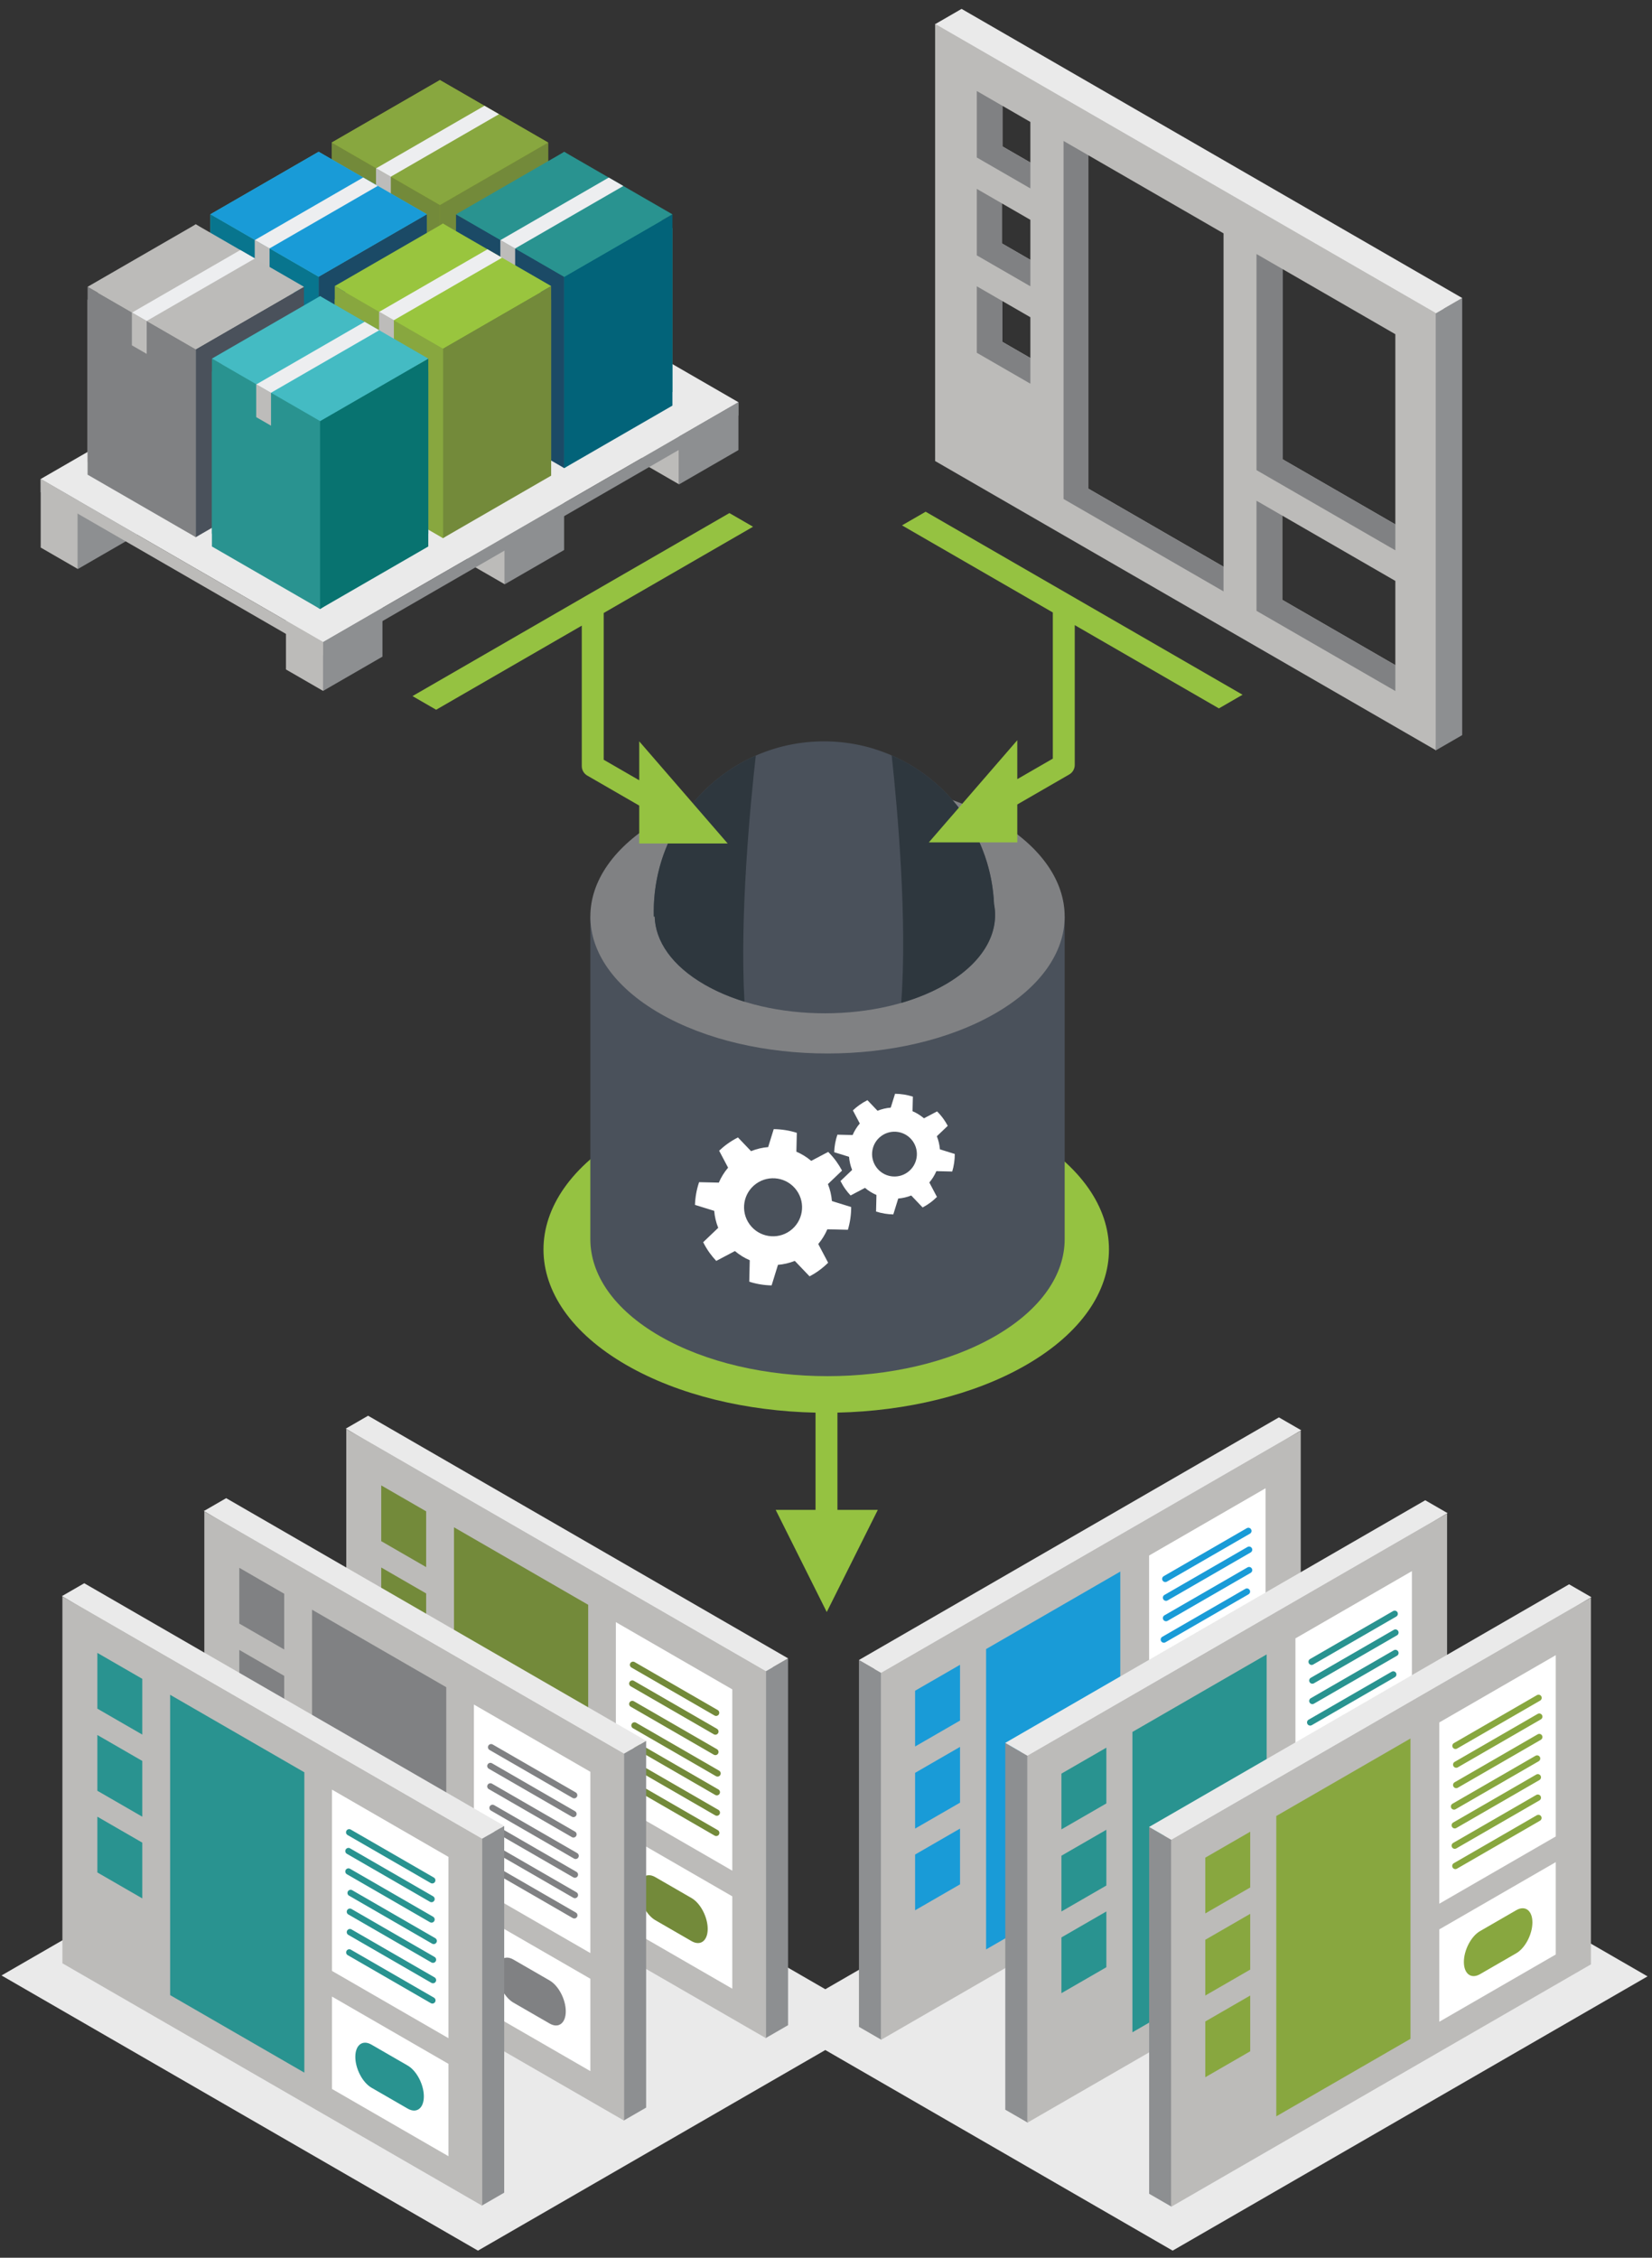 <?xml version="1.0" encoding="UTF-8" standalone="no"?><!DOCTYPE svg PUBLIC "-//W3C//DTD SVG 1.1//EN" "http://www.w3.org/Graphics/SVG/1.1/DTD/svg11.dtd"><svg width="100%" height="100%" viewBox="0 0 942 1287" version="1.1" xmlns="http://www.w3.org/2000/svg" xmlns:xlink="http://www.w3.org/1999/xlink" xml:space="preserve"  style="fill-rule:evenodd;clip-rule:evenodd;stroke-linejoin:round;stroke-miterlimit:2;"><rect x="0" y="0" width="942" height="1287" fill="#333333" stroke="none"/><rect id="ArtBoard1" x="0" y="0" width="941.732" height="1286.3" style="fill:none;"/><path d="M470.605,1133.94l-241.668,-139.527l-228.076,131.68l271.683,156.856l198.061,-114.351l198.061,114.35l270.785,-156.337l-228.076,-131.68l-240.77,139.009Z" style="fill:#eaeaea;"/><path d="M465.029,805.261c-39.217,-0.849 -78.006,-9.911 -107.925,-27.184c-62.932,-36.334 -62.932,-95.331 0,-131.666c62.933,-36.334 165.119,-36.334 228.052,0c62.932,36.335 62.932,95.332 -0,131.666c-29.843,17.23 -68.512,26.289 -107.627,27.177l0,55.428l23.019,-0l-29.123,58.245l-29.122,-58.245l22.726,-0l0,-55.421Z" style="fill:#95c241;"/><g><g><path d="M336.623,706.388c0,-0 0,-183.932 0,-183.932l270.471,-0l0,183.932c0,19.991 -13.197,39.982 -39.591,55.22c-52.787,30.477 -138.501,30.477 -191.289,0c-26.394,-15.238 -39.591,-35.229 -39.591,-55.22Z" style="fill:#4a515b;"/><g><path d="M466.584,709.142c2.155,-2.561 3.886,-5.393 5.173,-8.391l11.721,0.27c1.255,-4.205 1.883,-8.577 1.875,-12.966l-10.977,-3.398c-0.272,-3.284 -1.026,-6.546 -2.277,-9.681l8.04,-7.687c-0.931,-1.749 -1.979,-3.463 -3.168,-5.117c-1.446,-2.006 -3.027,-3.846 -4.723,-5.537l-9.679,5.11c-2.579,-2.185 -5.43,-3.937 -8.458,-5.236l0.249,-10.748c-4.258,-1.361 -8.704,-2.067 -13.174,-2.109l-3.166,10.237c-3.307,0.268 -6.597,1.039 -9.762,2.315l-7.463,-7.813c-2.063,1.043 -4.079,2.256 -6.017,3.647c-1.682,1.212 -3.244,2.528 -4.715,3.92l5.107,9.668c-2.214,2.594 -3.981,5.474 -5.295,8.521l-11.245,-0.254c-1.415,4.183 -2.204,8.543 -2.347,12.946l10.97,3.398c0.273,3.284 1.024,6.545 2.283,9.683l-8.573,8.191c1.051,2.102 2.275,4.145 3.689,6.108c1.171,1.624 2.432,3.131 3.765,4.549l10.641,-5.615c2.579,2.185 5.434,3.937 8.459,5.232l-0.273,12.242c4.118,1.317 8.414,2.026 12.735,2.112l3.633,-11.732c3.252,-0.268 6.482,-1.011 9.597,-2.244l8.423,8.81c1.784,-0.946 3.529,-2.009 5.209,-3.224c1.94,-1.391 3.722,-2.918 5.373,-4.543l-5.63,-10.664Zm-16.107,-7.517c-7.413,5.339 -17.751,3.65 -23.086,-3.761c-5.339,-7.416 -3.662,-17.752 3.758,-23.09c7.413,-5.338 17.748,-3.653 23.087,3.759c5.344,7.418 3.654,17.754 -3.759,23.092Z" style="fill:#fff;fill-rule:nonzero;"/><path d="M529.93,674.071c1.665,-1.975 3.004,-4.16 3.999,-6.474l9.048,0.217c0.973,-3.245 1.46,-6.62 1.457,-10.008l-8.472,-2.631c-0.207,-2.535 -0.787,-5.055 -1.75,-7.476l6.212,-5.928c-0.717,-1.351 -1.526,-2.675 -2.442,-3.953c-1.115,-1.55 -2.334,-2.971 -3.642,-4.278l-7.476,3.938c-1.989,-1.689 -4.189,-3.043 -6.526,-4.048l0.2,-8.297c-3.287,-1.054 -6.718,-1.602 -10.169,-1.637l-2.451,7.9c-2.553,0.205 -5.094,0.798 -7.538,1.78l-5.756,-6.037c-1.593,0.804 -3.151,1.739 -4.648,2.811c-1.299,0.935 -2.506,1.95 -3.642,3.023l3.935,7.468c-1.711,2.001 -3.077,4.223 -4.094,6.574l-8.681,-0.204c-1.095,3.228 -1.707,6.593 -1.821,9.992l8.467,2.631c0.208,2.536 0.785,5.054 1.755,7.477l-6.624,6.318c0.81,1.623 1.754,3.202 2.844,4.718c0.903,1.255 1.875,2.418 2.903,3.515l8.219,-4.328c1.989,1.689 4.192,3.043 6.527,4.045l-0.22,9.45c3.179,1.02 6.494,1.571 9.83,1.64l2.813,-9.054c2.511,-0.204 5.005,-0.776 7.41,-1.726l6.497,6.808c1.377,-0.729 2.725,-1.549 4.024,-2.486c1.498,-1.072 2.875,-2.25 4.151,-3.503l-4.339,-8.237Zm-12.429,-5.814c-5.727,4.116 -13.707,2.805 -17.82,-2.92c-4.117,-5.729 -2.814,-13.707 2.918,-17.823c5.726,-4.116 13.704,-2.807 17.82,2.919c4.12,5.73 2.808,13.708 -2.918,17.824Z" style="fill:#fff;fill-rule:nonzero;"/></g><path d="M376.214,467.235c52.788,-30.477 138.502,-30.477 191.289,0c52.788,30.477 52.788,79.964 0,110.441c-52.787,30.477 -138.501,30.477 -191.289,0c-52.788,-30.477 -52.788,-79.964 -0,-110.441Z" style="fill:#808183;"/></g><g><path d="M373.306,522.456l-0.486,-0c-0.026,-0.927 -0.039,-1.856 -0.039,-2.788c-0,-53.571 43.493,-97.064 97.064,-97.064c52.103,-0 94.673,41.142 96.967,92.687c3.185,16.367 -6.084,33.392 -27.805,45.933c-37.888,21.875 -99.409,21.875 -137.297,-0c-18.561,-10.716 -28.029,-24.707 -28.404,-38.768Z" style="fill:#4a515b;"/><path d="M430.971,430.713c-3.122,27.726 -9.258,91.131 -6.46,140.296c-8.193,-2.533 -15.89,-5.795 -22.801,-9.785c-18.561,-10.716 -28.029,-24.707 -28.404,-38.768l-0.486,-0c-0.026,-0.927 -0.039,-1.856 -0.039,-2.788c-0,-39.75 23.945,-73.951 58.19,-88.955Z" style="fill:#2e373e;"/><path d="M508.464,430.603c33.116,14.396 56.658,46.72 58.348,84.688c3.185,16.367 -6.084,33.392 -27.805,45.933c-7.563,4.366 -16.067,7.861 -25.131,10.482c3.547,-46.915 -2.021,-109.682 -5.412,-141.103Z" style="fill:#2e373e;"/></g></g><g><g><g><path d="M184.241,354.772l-21.183,-12.231l-0,39.079l21.183,12.23l0,-39.078Z" style="fill:#bcbbb9;"/><path d="M218.084,335.232l-33.843,19.54l0,39.078l33.843,-19.539l0,-39.079Z" style="fill:#8d8f91;"/></g><g><path d="M387.228,237.027l-21.184,-12.23l0,39.078l21.184,12.231l0,-39.079Z" style="fill:#bcbbb9;"/><path d="M421.071,229.286l-33.843,19.539l0,27.281l33.843,-19.539l-0,-27.281Z" style="fill:#8d8f91;"/></g><g><path d="M44.394,285.278l-21.183,-12.23l-0,39.078l21.183,12.231l0,-39.079Z" style="fill:#bcbbb9;"/><path d="M78.237,265.739l-33.843,19.539l0,39.079l33.843,-19.539l0,-39.079Z" style="fill:#8d8f91;"/></g><g><path d="M287.817,293.99l-21.184,-12.23l0,39.078l21.184,12.231l0,-39.079Z" style="fill:#bcbbb9;"/><path d="M321.66,281.76l-33.843,19.539l0,31.77l33.843,-19.539l-0,-31.77Z" style="fill:#8d8f91;"/></g><g><path d="M260.04,136.315l-236.829,136.733l161.03,92.971l236.83,-136.733l-161.031,-92.971Z" style="fill:#eaeaea;"/><path d="M421.071,229.286l-236.83,136.733l0,7.563l236.83,-136.734l-0,-7.562Z" style="fill:#8d8f91;"/><path d="M184.241,366.019l-161.03,-92.971l-0,7.563l161.03,92.971l0,-7.563Z" style="fill:#bcbbb9;"/></g></g><g><g><g><path d="M189.149,81.25l-0,76.514l61.692,35.617l61.691,-35.617l0,-76.514l-61.691,-35.618l-61.692,35.618Z" style="fill:#839b2c;"/><g><path d="M250.841,116.868l-61.692,-35.618l-0,76.514l61.692,35.617l-0,-76.513Z" style="fill:#738a3a;"/><path d="M312.532,81.25l-61.691,35.618l-0,76.513l61.691,-35.617l0,-76.514Z" style="fill:#738a3a;"/><path d="M250.841,45.632l-61.692,35.618l61.692,35.618l61.691,-35.618l-61.691,-35.618Z" style="fill:#88a73f;"/></g></g><g><path d="M276.235,60.294l-61.83,35.697l8.312,4.799l61.83,-35.697l-8.312,-4.799Z" style="fill:#edeef0;"/><path d="M222.856,100.71l-8.451,-4.878l0,18.782l8.451,4.879l-0,-18.783Z" style="fill:#bdbcba;"/></g></g><g><g><path d="M260.04,130.02l0,93.358l61.692,43.459l61.692,-43.459l0,-93.358l-61.692,-43.459l-61.692,43.459Z" style="fill:#27938f;"/><g><path d="M321.732,157.797l-61.692,-35.618l0,109.04l61.692,35.618l0,-109.04Z" style="fill:#1b4a66;"/><path d="M383.424,122.179l-61.692,35.618l0,109.04l61.692,-35.618l0,-109.04Z" style="fill:#026379;"/><path d="M321.732,86.561l-61.692,35.618l61.692,35.618l61.692,-35.618l-61.692,-35.618Z" style="fill:#299390;"/></g></g><g><path d="M347.127,101.223l-61.83,35.698l8.312,4.799l61.83,-35.698l-8.312,-4.799Z" style="fill:#edeef0;"/><path d="M293.747,141.64l-8.45,-4.879l-0,18.782l8.45,4.879l0,-18.782Z" style="fill:#bdbcba;"/></g></g></g><g><g><g><path d="M120,122.132l0,76.514l61.692,35.618l61.692,-35.618l-0,-76.514l-61.692,-35.617l-61.692,35.617Z" style="fill:#44bbc3;"/><g><path d="M181.692,157.75l-61.692,-35.618l0,76.514l61.692,35.618l-0,-76.514Z" style="fill:#08758e;"/><path d="M243.384,122.132l-61.692,35.618l-0,76.514l61.692,-35.618l-0,-76.514Z" style="fill:#1b4a66;"/><path d="M181.692,86.515l-61.692,35.617l61.692,35.618l61.692,-35.618l-61.692,-35.617Z" style="fill:#199bd7;"/></g></g><g><path d="M207.087,101.176l-61.831,35.698l8.313,4.799l61.83,-35.698l-8.312,-4.799Z" style="fill:#edeef0;"/><path d="M153.707,141.593l-8.451,-4.879l0,18.783l8.451,4.879l-0,-18.783Z" style="fill:#bdbcba;"/></g></g><g><g><path d="M190.892,170.671l-0,92.861l61.691,43.228l61.692,-43.228l0,-92.861l-61.692,-43.227l-61.691,43.227Z" style="fill:#99c53e;"/><g><path d="M252.583,198.68l-61.691,-35.618l-0,108.08l61.691,35.618l0,-108.08Z" style="fill:#88a73f;"/><path d="M314.275,163.062l-61.692,35.618l0,108.08l61.692,-35.618l0,-108.08Z" style="fill:#738a3a;"/><path d="M252.583,127.444l-61.691,35.618l61.691,35.618l61.692,-35.618l-61.692,-35.618Z" style="fill:#99c53e;"/></g></g><g><path d="M277.978,142.105l-61.83,35.698l8.312,4.799l61.83,-35.697l-8.312,-4.8Z" style="fill:#edeef0;"/><path d="M224.598,182.522l-8.45,-4.879l-0,18.783l8.45,4.879l0,-18.783Z" style="fill:#bdbcba;"/></g></g></g><g><g><g><path d="M49.944,170.881l-0,92.389l61.692,43.007l61.691,-43.007l0,-92.389l-61.691,-43.008l-61.692,43.008Z" style="fill:#bcbbb9;"/><g><path d="M111.636,199.109l-61.692,-35.618l-0,107.093l61.692,35.618l-0,-107.093Z" style="fill:#808183;"/><path d="M173.327,163.491l-61.691,35.618l-0,107.093l61.691,-35.618l0,-107.093Z" style="fill:#4a515b;"/><path d="M111.636,127.873l-61.692,35.618l61.692,35.618l61.691,-35.618l-61.691,-35.618Z" style="fill:#bcbbb9;"/></g></g><g><path d="M137.03,142.535l-61.83,35.697l8.312,4.799l61.83,-35.697l-8.312,-4.799Z" style="fill:#edeef0;"/><path d="M83.651,182.952l-8.451,-4.879l0,18.782l8.451,4.879l-0,-18.782Z" style="fill:#bdbcba;"/></g></g><g><g><path d="M120.835,211.81l0,92.389l61.692,43.008l61.692,-43.008l0,-92.389l-61.692,-43.008l-61.692,43.008Z" style="fill:#27938f;"/><g><path d="M182.527,240.038l-61.692,-35.618l0,107.093l61.692,35.618l0,-107.093Z" style="fill:#299390;"/><path d="M244.219,204.42l-61.692,35.618l0,107.093l61.692,-35.618l0,-107.093Z" style="fill:#087370;"/><path d="M182.527,168.802l-61.692,35.618l61.692,35.618l61.692,-35.618l-61.692,-35.618Z" style="fill:#44bbc3;"/></g></g><g><path d="M207.922,183.464l-61.83,35.698l8.312,4.799l61.83,-35.698l-8.312,-4.799Z" style="fill:#edeef0;"/><path d="M154.542,223.881l-8.45,-4.879l-0,18.782l8.45,4.879l0,-18.782Z" style="fill:#bdbcba;"/></g></g></g></g><g><path d="M533.362,13.697l-0.135,-0.078l-0,0.156l-0.032,0.018l0.032,0.018l278.581,174.775l6.737,238.953l0,0.302l10.399,-16.499l-2.871,-233.745l-271.016,-161.927l-21.695,-1.973Z" style="fill:#bcbbb9;"/><g><path d="M833.764,169.874l-15.219,8.787l0,249.18l15.219,-8.787l0,-249.18Z" style="fill:#8d8f91;"/><path d="M548.31,5.066l-15.115,8.727l285.476,164.819l15.114,-8.726l-285.475,-164.82Z" style="fill:#eaeaea;"/></g><g><path d="M818.595,178.376l-285.368,-164.757l-0,249.191l285.368,164.758l0,-249.192Zm-22.954,152.764l-0,48.007l-64.487,-37.232l-0,-48.007l64.487,37.232Zm-97.958,-198.118l0,190.029l-77.067,-44.495l-0,-190.029l77.067,44.495Zm97.958,57.485l-0,108.402l-64.233,-37.084l0,-108.402l64.233,37.084Zm-208.108,-9.675l-0,23.247l-15.974,-9.222l0,-23.248l15.974,9.223Zm-0,-55.524l-0,22.81l-16.211,-9.359l0,-22.81l16.211,9.359Zm-0,-55.793l-0,23.131l-15.866,-9.16l0,-23.131l15.866,9.16Z" style="fill:#bcbbb9;"/><path d="M571.667,60.355l-14.674,-8.473l-0,37.893l30.54,17.632l-0,-14.761l-15.866,-9.16l0,-23.131Zm0,-0l15.866,9.16l-0,23.131l-0,-23.131l-15.866,-9.16Z" style="fill:#808183;"/><path d="M571.322,115.949l-14.329,-8.273l-0,37.892l30.54,17.632l-0,-15.082l-16.211,-9.359l0,-22.81Zm0,-0l16.211,9.359l-0,22.81l-0,-22.81l-16.211,-9.359Z" style="fill:#808183;"/><path d="M571.559,171.609l-14.566,-8.41l-0,37.893l30.54,17.632l-0,-14.645l-15.974,-9.222l0,-23.248Zm0,0l15.974,9.223l-0,23.247l-0,-23.247l-15.974,-9.223Z" style="fill:#808183;"/><path d="M697.683,133.022l-91.225,-52.669l-0,204.095l91.225,52.669l0,-204.095Zm0,0l0,190.029l-77.067,-44.495l-0,-190.029l77.067,44.495Z" style="fill:#808183;"/><path d="M731.408,153.423l0,108.402l64.233,37.084l-0,-108.402l-64.233,-37.084l64.233,37.084l-0,123.191l-79.162,-45.704l0,-123.191l14.929,8.62Z" style="fill:#808183;"/><path d="M731.154,293.908l-14.675,-8.472l0,62.768l79.162,45.704l-0,-14.761l-64.487,-37.232l-0,-48.007Zm-0,-0l64.487,37.232l-0,48.007l-0,-48.007l-64.487,-37.232Z" style="fill:#808183;"/></g></g><g><g><g><path d="M197.355,814.267l-0.113,-0.066l0,0.131l-0.026,0.016l0.026,0.015l233.706,146.667l5.651,200.524l0,0.253l8.724,-13.845l-2.408,-196.153l-227.359,-135.886l-18.201,-1.656Z" style="fill:#bcbbb9;"/><g><path d="M449.367,945.327l-12.768,7.374l0,209.106l12.768,-7.374l-0,-209.106Z" style="fill:#8d8f91;"/><path d="M209.895,807.025l-12.679,7.323l239.489,138.312l12.679,-7.323l-239.489,-138.312Z" style="fill:#eaeaea;"/></g></g><g><path d="M436.825,952.841l-239.38,-138.206l0,209.033l239.38,138.206l-0,-209.033Z" style="fill:#bcbbb9;"/><path d="M242.999,861.523l-25.618,-14.791l-0,31.786l25.618,14.791l0,-31.786Z" style="fill:#738a3a;"/><path d="M242.999,908.325l-25.618,-14.791l-0,31.786l25.618,14.791l0,-31.786Z" style="fill:#738a3a;"/><path d="M242.999,954.901l-25.618,-14.791l-0,31.786l25.618,14.79l0,-31.785Z" style="fill:#738a3a;"/><path d="M335.398,914.796l-76.524,-44.181l0,171.203l76.524,44.182l0,-171.204Z" style="fill:#738a3a;"/><path d="M417.57,963.017l-66.405,-38.339l0,103.338l66.405,38.339l-0,-103.338Z" style="fill:#fff;"/><path d="M417.57,1080.99l-66.405,-38.338l0,52.653l66.405,38.338l-0,-52.653Z" style="fill:#fff;"/><g><g><path d="M360.068,950.564l47.365,27.347c0.862,0.498 1.967,0.202 2.464,-0.661c0.498,-0.862 0.202,-1.966 -0.66,-2.464l-47.365,-27.346c-0.863,-0.498 -1.967,-0.202 -2.465,0.66c-0.497,0.862 -0.202,1.966 0.661,2.464Z" style="fill:#738a3a;"/><path d="M359.656,961.266l47.366,27.346c0.862,0.498 1.966,0.202 2.464,-0.66c0.498,-0.862 0.202,-1.967 -0.66,-2.464l-47.366,-27.347c-0.862,-0.498 -1.966,-0.202 -2.464,0.66c-0.498,0.863 -0.202,1.967 0.66,2.465Z" style="fill:#738a3a;"/><path d="M359.656,972.902l47.366,27.347c0.862,0.497 1.966,0.201 2.464,-0.661c0.498,-0.862 0.202,-1.966 -0.66,-2.464l-47.366,-27.346c-0.862,-0.498 -1.966,-0.202 -2.464,0.66c-0.498,0.862 -0.202,1.966 0.66,2.464Z" style="fill:#738a3a;"/><path d="M360.891,985.138l47.365,27.347c0.863,0.497 1.967,0.202 2.465,-0.661c0.497,-0.862 0.202,-1.966 -0.661,-2.464l-47.365,-27.346c-0.862,-0.498 -1.967,-0.202 -2.464,0.66c-0.498,0.862 -0.202,1.966 0.66,2.464Z" style="fill:#738a3a;"/><path d="M360.479,995.84l47.366,27.346c0.862,0.498 1.966,0.202 2.464,-0.66c0.498,-0.862 0.202,-1.967 -0.66,-2.464l-47.366,-27.347c-0.862,-0.498 -1.966,-0.202 -2.464,0.66c-0.498,0.863 -0.202,1.967 0.66,2.465Z" style="fill:#738a3a;"/><path d="M360.479,1007.48l47.366,27.346c0.862,0.498 1.966,0.202 2.464,-0.66c0.498,-0.862 0.202,-1.966 -0.66,-2.464l-47.366,-27.347c-0.862,-0.497 -1.966,-0.201 -2.464,0.661c-0.498,0.862 -0.202,1.966 0.66,2.464Z" style="fill:#738a3a;"/><path d="M360.14,1019.03l47.365,27.346c0.862,0.498 1.967,0.202 2.464,-0.66c0.498,-0.862 0.202,-1.966 -0.66,-2.464l-47.365,-27.347c-0.863,-0.498 -1.967,-0.202 -2.465,0.661c-0.497,0.862 -0.202,1.966 0.661,2.464Z" style="fill:#738a3a;"/></g><path d="M403.544,1099.56c0,-6.774 -4.124,-14.655 -9.205,-17.588l-20.662,-11.929c-5.08,-2.933 -9.205,0.185 -9.205,6.959c0,6.774 4.125,14.655 9.205,17.588l20.662,11.929c5.081,2.934 9.205,-0.185 9.205,-6.959Z" style="fill:#738a3a;"/></g></g></g><g><g><path d="M116.425,861.25l-0.113,-0.066l-0,0.131l-0.026,0.016l0.026,0.015l233.706,146.667l5.651,200.524l0,0.253l8.724,-13.845l-2.408,-196.153l-227.359,-135.886l-18.201,-1.656Z" style="fill:#bcbbb9;"/><g><path d="M368.436,992.31l-12.767,7.374l0,209.106l12.767,-7.374l0,-209.106Z" style="fill:#8d8f91;"/><path d="M128.965,854.008l-12.679,7.323l239.488,138.312l12.68,-7.323l-239.489,-138.312Z" style="fill:#eaeaea;"/></g></g><g><path d="M355.894,999.824l-239.379,-138.206l-0,209.033l239.379,138.206l0,-209.033Z" style="fill:#bcbbb9;"/><path d="M162.069,908.506l-25.618,-14.791l-0,31.786l25.618,14.791l0,-31.786Z" style="fill:#808183;"/><path d="M162.069,955.308l-25.618,-14.791l-0,31.786l25.618,14.791l0,-31.786Z" style="fill:#808183;"/><path d="M162.069,1001.88l-25.618,-14.791l-0,31.786l25.618,14.79l0,-31.785Z" style="fill:#808183;"/><path d="M254.468,961.779l-76.524,-44.181l0,171.204l76.524,44.181l0,-171.204Z" style="fill:#808183;"/><path d="M336.639,1010l-66.404,-38.339l0,103.338l66.404,38.339l0,-103.338Z" style="fill:#fff;"/><path d="M336.639,1127.97l-66.404,-38.338l0,52.653l66.404,38.338l0,-52.653Z" style="fill:#fff;"/><g><g><path d="M279.138,997.547l47.365,27.347c0.862,0.498 1.966,0.202 2.464,-0.661c0.498,-0.862 0.202,-1.966 -0.66,-2.464l-47.365,-27.346c-0.863,-0.498 -1.967,-0.202 -2.465,0.66c-0.498,0.862 -0.202,1.966 0.661,2.464Z" style="fill:#808183;"/><path d="M278.726,1008.25l47.365,27.346c0.863,0.498 1.967,0.202 2.465,-0.66c0.498,-0.862 0.202,-1.967 -0.661,-2.464l-47.365,-27.347c-0.862,-0.498 -1.966,-0.202 -2.464,0.661c-0.498,0.862 -0.202,1.966 0.66,2.464Z" style="fill:#808183;"/><path d="M278.726,1019.88l47.365,27.347c0.863,0.497 1.967,0.201 2.465,-0.661c0.498,-0.862 0.202,-1.966 -0.661,-2.464l-47.365,-27.346c-0.862,-0.498 -1.966,-0.202 -2.464,0.66c-0.498,0.862 -0.202,1.966 0.66,2.464Z" style="fill:#808183;"/><path d="M279.961,1032.12l47.365,27.347c0.862,0.498 1.967,0.202 2.464,-0.661c0.498,-0.862 0.202,-1.966 -0.66,-2.464l-47.365,-27.346c-0.862,-0.498 -1.967,-0.202 -2.465,0.66c-0.497,0.862 -0.201,1.966 0.661,2.464Z" style="fill:#808183;"/><path d="M279.549,1042.82l47.366,27.346c0.862,0.498 1.966,0.202 2.464,-0.66c0.498,-0.862 0.202,-1.967 -0.66,-2.464l-47.366,-27.347c-0.862,-0.498 -1.966,-0.202 -2.464,0.66c-0.498,0.863 -0.202,1.967 0.66,2.465Z" style="fill:#808183;"/><path d="M279.549,1054.46l47.366,27.346c0.862,0.498 1.966,0.202 2.464,-0.66c0.498,-0.862 0.202,-1.966 -0.66,-2.464l-47.366,-27.347c-0.862,-0.497 -1.966,-0.201 -2.464,0.661c-0.498,0.862 -0.202,1.966 0.66,2.464Z" style="fill:#808183;"/><path d="M279.21,1066.02l47.365,27.346c0.862,0.498 1.966,0.202 2.464,-0.66c0.498,-0.862 0.202,-1.966 -0.66,-2.464l-47.366,-27.347c-0.862,-0.498 -1.966,-0.202 -2.464,0.661c-0.498,0.862 -0.202,1.966 0.661,2.464Z" style="fill:#808183;"/></g><path d="M322.614,1146.54c0,-6.774 -4.124,-14.655 -9.205,-17.588l-20.662,-11.929c-5.08,-2.933 -9.205,0.185 -9.205,6.959c-0,6.774 4.125,14.655 9.205,17.588l20.662,11.93c5.081,2.933 9.205,-0.185 9.205,-6.96Z" style="fill:#808183;"/></g></g></g><g><g><path d="M35.495,909.751l-0.113,-0.066l-0,0.131l-0.027,0.016l0.027,0.015l233.705,146.667l5.652,200.524l-0,0.253l8.724,-13.845l-2.409,-196.153l-227.358,-135.886l-18.201,-1.656Z" style="fill:#bcbbb9;"/><g><path d="M287.506,1040.81l-12.767,7.374l-0,209.106l12.767,-7.374l0,-209.106Z" style="fill:#8d8f91;"/><path d="M48.035,902.509l-12.68,7.323l239.489,138.312l12.68,-7.323l-239.489,-138.312Z" style="fill:#eaeaea;"/></g></g><g><path d="M274.964,1048.33l-239.379,-138.206l-0,209.033l239.379,138.206l0,-209.033Z" style="fill:#bcbbb9;"/><path d="M81.139,957.007l-25.618,-14.791l-0,31.786l25.618,14.791l-0,-31.786Z" style="fill:#299390;"/><path d="M81.139,1003.81l-25.618,-14.791l-0,31.786l25.618,14.791l-0,-31.786Z" style="fill:#299390;"/><path d="M81.139,1050.38l-25.618,-14.791l-0,31.786l25.618,14.79l-0,-31.785Z" style="fill:#299390;"/><path d="M173.538,1010.28l-76.524,-44.181l0,171.203l76.524,44.182l-0,-171.204Z" style="fill:#299390;"/><path d="M255.709,1058.5l-66.404,-38.339l0,103.338l66.404,38.339l0,-103.338Z" style="fill:#fff;"/><path d="M255.709,1176.47l-66.404,-38.338l0,52.653l66.404,38.338l0,-52.653Z" style="fill:#fff;"/><g><g><path d="M198.207,1046.05l47.366,27.347c0.862,0.498 1.966,0.202 2.464,-0.661c0.498,-0.862 0.202,-1.966 -0.66,-2.464l-47.366,-27.346c-0.862,-0.498 -1.966,-0.202 -2.464,0.66c-0.498,0.862 -0.202,1.966 0.66,2.464Z" style="fill:#299390;"/><path d="M197.796,1056.75l47.365,27.346c0.863,0.498 1.967,0.202 2.465,-0.66c0.497,-0.862 0.202,-1.967 -0.661,-2.464l-47.365,-27.347c-0.862,-0.498 -1.967,-0.202 -2.464,0.661c-0.498,0.862 -0.202,1.966 0.66,2.464Z" style="fill:#299390;"/><path d="M197.796,1068.39l47.365,27.347c0.863,0.497 1.967,0.201 2.465,-0.661c0.497,-0.862 0.202,-1.966 -0.661,-2.464l-47.365,-27.346c-0.862,-0.498 -1.967,-0.202 -2.464,0.66c-0.498,0.862 -0.202,1.966 0.66,2.464Z" style="fill:#299390;"/><path d="M199.031,1080.62l47.365,27.347c0.862,0.497 1.967,0.202 2.464,-0.661c0.498,-0.862 0.202,-1.966 -0.66,-2.464l-47.365,-27.346c-0.863,-0.498 -1.967,-0.202 -2.465,0.66c-0.497,0.862 -0.202,1.966 0.661,2.464Z" style="fill:#299390;"/><path d="M198.619,1091.32l47.366,27.346c0.862,0.498 1.966,0.202 2.464,-0.66c0.498,-0.862 0.202,-1.967 -0.661,-2.464l-47.365,-27.347c-0.862,-0.498 -1.966,-0.202 -2.464,0.66c-0.498,0.863 -0.202,1.967 0.66,2.465Z" style="fill:#299390;"/><path d="M198.619,1102.96l47.366,27.346c0.862,0.498 1.966,0.202 2.464,-0.66c0.498,-0.862 0.202,-1.966 -0.661,-2.464l-47.365,-27.347c-0.862,-0.497 -1.966,-0.201 -2.464,0.661c-0.498,0.862 -0.202,1.966 0.66,2.464Z" style="fill:#299390;"/><path d="M198.279,1114.52l47.366,27.346c0.862,0.498 1.966,0.202 2.464,-0.66c0.498,-0.862 0.202,-1.966 -0.66,-2.464l-47.366,-27.347c-0.862,-0.498 -1.966,-0.202 -2.464,0.661c-0.498,0.862 -0.202,1.966 0.66,2.464Z" style="fill:#299390;"/></g><path d="M241.684,1195.04c0,-6.774 -4.125,-14.655 -9.205,-17.588l-20.662,-11.929c-5.08,-2.933 -9.205,0.185 -9.205,6.959c-0,6.774 4.125,14.655 9.205,17.588l20.662,11.929c5.08,2.934 9.205,-0.184 9.205,-6.959Z" style="fill:#299390;"/></g></g></g></g><g><g><g><path d="M741.798,815.208l0.113,-0.066l0,0.131l0.027,0.015l-0.027,0.016l-233.705,146.667l-5.652,200.524l0,0.253l-8.724,-13.845l2.409,-196.154l227.358,-135.885l18.201,-1.656Z" style="fill:#bcbbb9;"/><g><path d="M489.787,946.268l12.767,7.374l0,209.106l-12.767,-7.374l-0,-209.106Z" style="fill:#8d8f91;"/><path d="M729.258,807.965l12.68,7.323l-239.489,138.313l-12.68,-7.323l239.489,-138.313Z" style="fill:#eaeaea;"/></g></g><g><path d="M502.329,953.781l239.379,-138.205l0,209.033l-239.379,138.206l-0,-209.034Z" style="fill:#bcbbb9;"/><path d="M521.805,963.787l25.619,-14.791l-0,31.786l-25.619,14.791l0,-31.786Z" style="fill:#199bd7;"/><path d="M521.805,1010.59l25.619,-14.791l-0,31.786l-25.619,14.791l0,-31.786Z" style="fill:#199bd7;"/><path d="M521.805,1057.16l25.619,-14.791l-0,31.786l-25.619,14.79l0,-31.785Z" style="fill:#199bd7;"/><path d="M562.29,940.035l76.524,-44.182l-0,171.204l-76.524,44.181l0,-171.203Z" style="fill:#199bd7;"/><g><path d="M655.241,886.706l66.404,-38.338l0,103.337l-66.404,38.339l0,-103.338Z" style="fill:#fff;"/><path d="M655.241,1004.68l66.404,-38.339l0,52.653l-66.404,38.339l0,-52.653Z" style="fill:#fff;"/><g><g><path d="M712.743,874.254l-47.366,27.346c-0.862,0.498 -1.966,0.202 -2.464,-0.66c-0.498,-0.862 -0.202,-1.967 0.66,-2.465l47.366,-27.346c0.862,-0.498 1.966,-0.202 2.464,0.66c0.498,0.863 0.202,1.967 -0.66,2.465Z" style="fill:#199bd7;"/><path d="M713.154,884.955l-47.365,27.346c-0.862,0.498 -1.966,0.202 -2.464,-0.66c-0.498,-0.862 -0.202,-1.966 0.66,-2.464l47.366,-27.346c0.862,-0.498 1.966,-0.202 2.464,0.66c0.498,0.862 0.202,1.966 -0.661,2.464Z" style="fill:#199bd7;"/><path d="M713.154,896.591l-47.365,27.347c-0.862,0.498 -1.966,0.202 -2.464,-0.66c-0.498,-0.863 -0.202,-1.967 0.66,-2.465l47.366,-27.346c0.862,-0.498 1.966,-0.202 2.464,0.66c0.498,0.862 0.202,1.967 -0.661,2.464Z" style="fill:#199bd7;"/><path d="M711.92,908.828l-47.366,27.346c-0.862,0.498 -1.966,0.202 -2.464,-0.66c-0.498,-0.863 -0.202,-1.967 0.66,-2.465l47.366,-27.346c0.862,-0.498 1.966,-0.202 2.464,0.66c0.498,0.863 0.202,1.967 -0.66,2.465Z" style="fill:#199bd7;"/><path d="M712.331,919.529l-47.365,27.346c-0.862,0.498 -1.967,0.202 -2.464,-0.66c-0.498,-0.862 -0.202,-1.966 0.66,-2.464l47.365,-27.347c0.863,-0.497 1.967,-0.202 2.465,0.661c0.497,0.862 0.202,1.966 -0.661,2.464Z" style="fill:#199bd7;"/><path d="M712.331,931.165l-47.365,27.347c-0.862,0.498 -1.967,0.202 -2.464,-0.661c-0.498,-0.862 -0.202,-1.966 0.66,-2.464l47.365,-27.346c0.863,-0.498 1.967,-0.202 2.465,0.66c0.497,0.862 0.202,1.966 -0.661,2.464Z" style="fill:#199bd7;"/><path d="M712.671,942.722l-47.365,27.347c-0.863,0.497 -1.967,0.202 -2.465,-0.661c-0.498,-0.862 -0.202,-1.966 0.661,-2.464l47.365,-27.346c0.862,-0.498 1.966,-0.202 2.464,0.66c0.498,0.862 0.202,1.966 -0.66,2.464Z" style="fill:#199bd7;"/></g><path d="M669.266,1023.25c0,-6.774 4.125,-14.655 9.205,-17.589l20.662,-11.929c5.081,-2.933 9.206,0.185 9.206,6.959c-0,6.774 -4.125,14.655 -9.206,17.589l-20.662,11.929c-5.08,2.933 -9.205,-0.185 -9.205,-6.959Z" style="fill:#199bd7;"/></g></g></g></g><g><g><path d="M825.24,862.447l0.113,-0.066l-0,0.131l0.026,0.015l-0.026,0.015l-233.706,146.668l-5.651,200.524l-0,0.253l-8.724,-13.845l2.408,-196.154l227.359,-135.886l18.201,-1.655Z" style="fill:#bcbbb9;"/><g><path d="M573.229,993.507l12.767,7.373l-0,209.107l-12.767,-7.374l-0,-209.106Z" style="fill:#8d8f91;"/><path d="M812.7,855.204l12.679,7.323l-239.488,138.313l-12.68,-7.323l239.489,-138.313Z" style="fill:#eaeaea;"/></g></g><g><path d="M585.77,1001.02l239.38,-138.206l0,209.034l-239.38,138.205l0,-209.033Z" style="fill:#bcbbb9;"/><path d="M605.247,1011.03l25.618,-14.791l0,31.786l-25.618,14.79l0,-31.785Z" style="fill:#299390;"/><path d="M605.247,1057.83l25.618,-14.791l0,31.786l-25.618,14.79l0,-31.785Z" style="fill:#299390;"/><path d="M605.247,1104.4l25.618,-14.79l0,31.786l-25.618,14.79l0,-31.786Z" style="fill:#299390;"/><path d="M645.732,987.273l76.524,-44.181l-0,171.204l-76.524,44.181l-0,-171.204Z" style="fill:#299390;"/><g><path d="M738.683,933.945l66.404,-38.339l0,103.338l-66.404,38.339l-0,-103.338Z" style="fill:#fff;"/><path d="M738.683,1051.91l66.404,-38.339l0,52.653l-66.404,38.338l-0,-52.652Z" style="fill:#fff;"/><g><g><path d="M796.185,921.492l-47.366,27.347c-0.862,0.498 -1.966,0.202 -2.464,-0.66c-0.498,-0.863 -0.202,-1.967 0.66,-2.465l47.366,-27.346c0.862,-0.498 1.966,-0.202 2.464,0.66c0.498,0.862 0.202,1.967 -0.66,2.464Z" style="fill:#299390;"/><path d="M796.596,932.194l-47.365,27.346c-0.862,0.498 -1.967,0.202 -2.464,-0.66c-0.498,-0.862 -0.202,-1.966 0.66,-2.464l47.365,-27.347c0.863,-0.497 1.967,-0.202 2.465,0.661c0.497,0.862 0.201,1.966 -0.661,2.464Z" style="fill:#299390;"/><path d="M796.596,943.83l-47.365,27.347c-0.862,0.497 -1.967,0.202 -2.464,-0.661c-0.498,-0.862 -0.202,-1.966 0.66,-2.464l47.365,-27.346c0.863,-0.498 1.967,-0.202 2.465,0.66c0.497,0.862 0.201,1.966 -0.661,2.464Z" style="fill:#299390;"/><path d="M795.361,956.066l-47.365,27.347c-0.862,0.498 -1.966,0.202 -2.464,-0.66c-0.498,-0.863 -0.202,-1.967 0.66,-2.465l47.365,-27.346c0.863,-0.498 1.967,-0.202 2.465,0.66c0.498,0.862 0.202,1.967 -0.661,2.464Z" style="fill:#299390;"/><path d="M795.773,966.768l-47.365,27.346c-0.863,0.498 -1.967,0.202 -2.465,-0.66c-0.497,-0.862 -0.202,-1.966 0.661,-2.464l47.365,-27.347c0.862,-0.498 1.967,-0.202 2.464,0.661c0.498,0.862 0.202,1.966 -0.66,2.464Z" style="fill:#299390;"/><path d="M795.773,978.404l-47.365,27.347c-0.863,0.497 -1.967,0.202 -2.465,-0.661c-0.497,-0.862 -0.202,-1.966 0.661,-2.464l47.365,-27.346c0.862,-0.498 1.967,-0.202 2.464,0.66c0.498,0.862 0.202,1.966 -0.66,2.464Z" style="fill:#299390;"/><path d="M796.113,989.961l-47.366,27.346c-0.862,0.498 -1.966,0.202 -2.464,-0.66c-0.498,-0.862 -0.202,-1.966 0.66,-2.464l47.366,-27.347c0.862,-0.497 1.966,-0.202 2.464,0.661c0.498,0.862 0.202,1.966 -0.66,2.464Z" style="fill:#299390;"/></g><path d="M752.708,1070.49c-0,-6.774 4.125,-14.656 9.205,-17.589l20.662,-11.929c5.081,-2.933 9.205,0.185 9.205,6.959c0,6.774 -4.124,14.655 -9.205,17.589l-20.662,11.929c-5.08,2.933 -9.205,-0.185 -9.205,-6.959Z" style="fill:#299390;"/></g></g></g></g><g><g><path d="M907.265,910.364l0.113,-0.065l0,0.13l0.027,0.016l-0.027,0.015l-233.705,146.667l-5.652,200.524l0,0.253l-8.724,-13.845l2.409,-196.153l227.358,-135.886l18.201,-1.656Z" style="fill:#bcbbb9;"/><g><path d="M655.254,1041.42l12.767,7.374l0,209.106l-12.767,-7.373l-0,-209.107Z" style="fill:#8d8f91;"/><path d="M894.725,903.122l12.68,7.323l-239.489,138.312l-12.68,-7.323l239.489,-138.312Z" style="fill:#eaeaea;"/></g></g><g><path d="M667.796,1048.94l239.379,-138.206l0,209.033l-239.379,138.206l-0,-209.033Z" style="fill:#bcbbb9;"/><path d="M687.273,1058.94l25.618,-14.79l-0,31.785l-25.618,14.791l-0,-31.786Z" style="fill:#88a73f;"/><path d="M687.273,1105.75l25.618,-14.79l-0,31.785l-25.618,14.791l-0,-31.786Z" style="fill:#88a73f;"/><path d="M687.273,1152.32l25.618,-14.791l-0,31.786l-25.618,14.791l-0,-31.786Z" style="fill:#88a73f;"/><path d="M727.757,1035.19l76.524,-44.181l0,171.204l-76.524,44.181l0,-171.204Z" style="fill:#88a73f;"/><g><path d="M820.708,981.862l66.404,-38.338l0,103.338l-66.404,38.338l0,-103.338Z" style="fill:#fff;"/><path d="M820.708,1099.83l66.404,-38.338l0,52.652l-66.404,38.339l0,-52.653Z" style="fill:#fff;"/><g><g><path d="M878.21,969.41l-47.366,27.346c-0.862,0.498 -1.966,0.202 -2.464,-0.66c-0.498,-0.862 -0.202,-1.966 0.661,-2.464l47.365,-27.347c0.862,-0.497 1.966,-0.202 2.464,0.661c0.498,0.862 0.202,1.966 -0.66,2.464Z" style="fill:#88a73f;"/><path d="M878.621,980.111l-47.365,27.347c-0.862,0.498 -1.966,0.202 -2.464,-0.66c-0.498,-0.863 -0.202,-1.967 0.66,-2.465l47.366,-27.346c0.862,-0.498 1.966,-0.202 2.464,0.66c0.498,0.862 0.202,1.967 -0.661,2.464Z" style="fill:#88a73f;"/><path d="M878.621,991.748l-47.365,27.346c-0.862,0.498 -1.966,0.202 -2.464,-0.66c-0.498,-0.862 -0.202,-1.967 0.66,-2.464l47.366,-27.347c0.862,-0.498 1.966,-0.202 2.464,0.66c0.498,0.863 0.202,1.967 -0.661,2.465Z" style="fill:#88a73f;"/><path d="M877.387,1003.98l-47.366,27.346c-0.862,0.498 -1.966,0.202 -2.464,-0.66c-0.498,-0.862 -0.202,-1.966 0.66,-2.464l47.366,-27.347c0.862,-0.497 1.966,-0.202 2.464,0.661c0.498,0.862 0.202,1.966 -0.66,2.464Z" style="fill:#88a73f;"/><path d="M877.798,1014.69l-47.365,27.347c-0.862,0.498 -1.967,0.202 -2.464,-0.661c-0.498,-0.862 -0.202,-1.966 0.66,-2.464l47.365,-27.346c0.863,-0.498 1.967,-0.202 2.465,0.66c0.497,0.862 0.202,1.967 -0.661,2.464Z" style="fill:#88a73f;"/><path d="M877.798,1026.32l-47.365,27.346c-0.862,0.498 -1.967,0.202 -2.464,-0.66c-0.498,-0.862 -0.202,-1.967 0.66,-2.464l47.365,-27.347c0.863,-0.498 1.967,-0.202 2.465,0.66c0.497,0.863 0.202,1.967 -0.661,2.465Z" style="fill:#88a73f;"/><path d="M878.138,1037.88l-47.365,27.347c-0.863,0.498 -1.967,0.202 -2.465,-0.66c-0.498,-0.863 -0.202,-1.967 0.661,-2.465l47.365,-27.346c0.862,-0.498 1.966,-0.202 2.464,0.66c0.498,0.862 0.202,1.967 -0.66,2.464Z" style="fill:#88a73f;"/></g><path d="M834.733,1118.4c0,-6.774 4.125,-14.655 9.205,-17.588l20.662,-11.929c5.081,-2.934 9.206,0.185 9.206,6.959c-0,6.774 -4.125,14.655 -9.206,17.588l-20.662,11.929c-5.08,2.933 -9.205,-0.185 -9.205,-6.959Z" style="fill:#88a73f;"/></g></g></g></g></g><path d="M331.741,356.643l-83.044,47.945l-13.485,-7.786l180.705,-104.33l13.485,7.786l-85.165,49.17c0.003,0.069 0.004,0.138 0.004,0.208c-0,-0 -0,83.453 -0,83.453l20.259,11.697l0,-22.198l50.442,58.245l-50.442,0l0,-21.614l-29.634,-17.109c-1.934,-1.117 -3.125,-3.18 -3.125,-5.413l-0,-80.054Z" style="fill:#95c241;"/><path d="M600.339,349.138l-86.003,-49.654l13.486,-7.785l180.704,104.33l-13.485,7.785l-82.202,-47.459l-0,79.699c-0,2.233 -1.191,4.297 -3.125,5.413l-29.635,17.11l0,21.614l-50.442,-0l50.442,-58.246l0,22.198l20.26,-11.697l-0,-83.308Z" style="fill:#95c241;"/></svg>